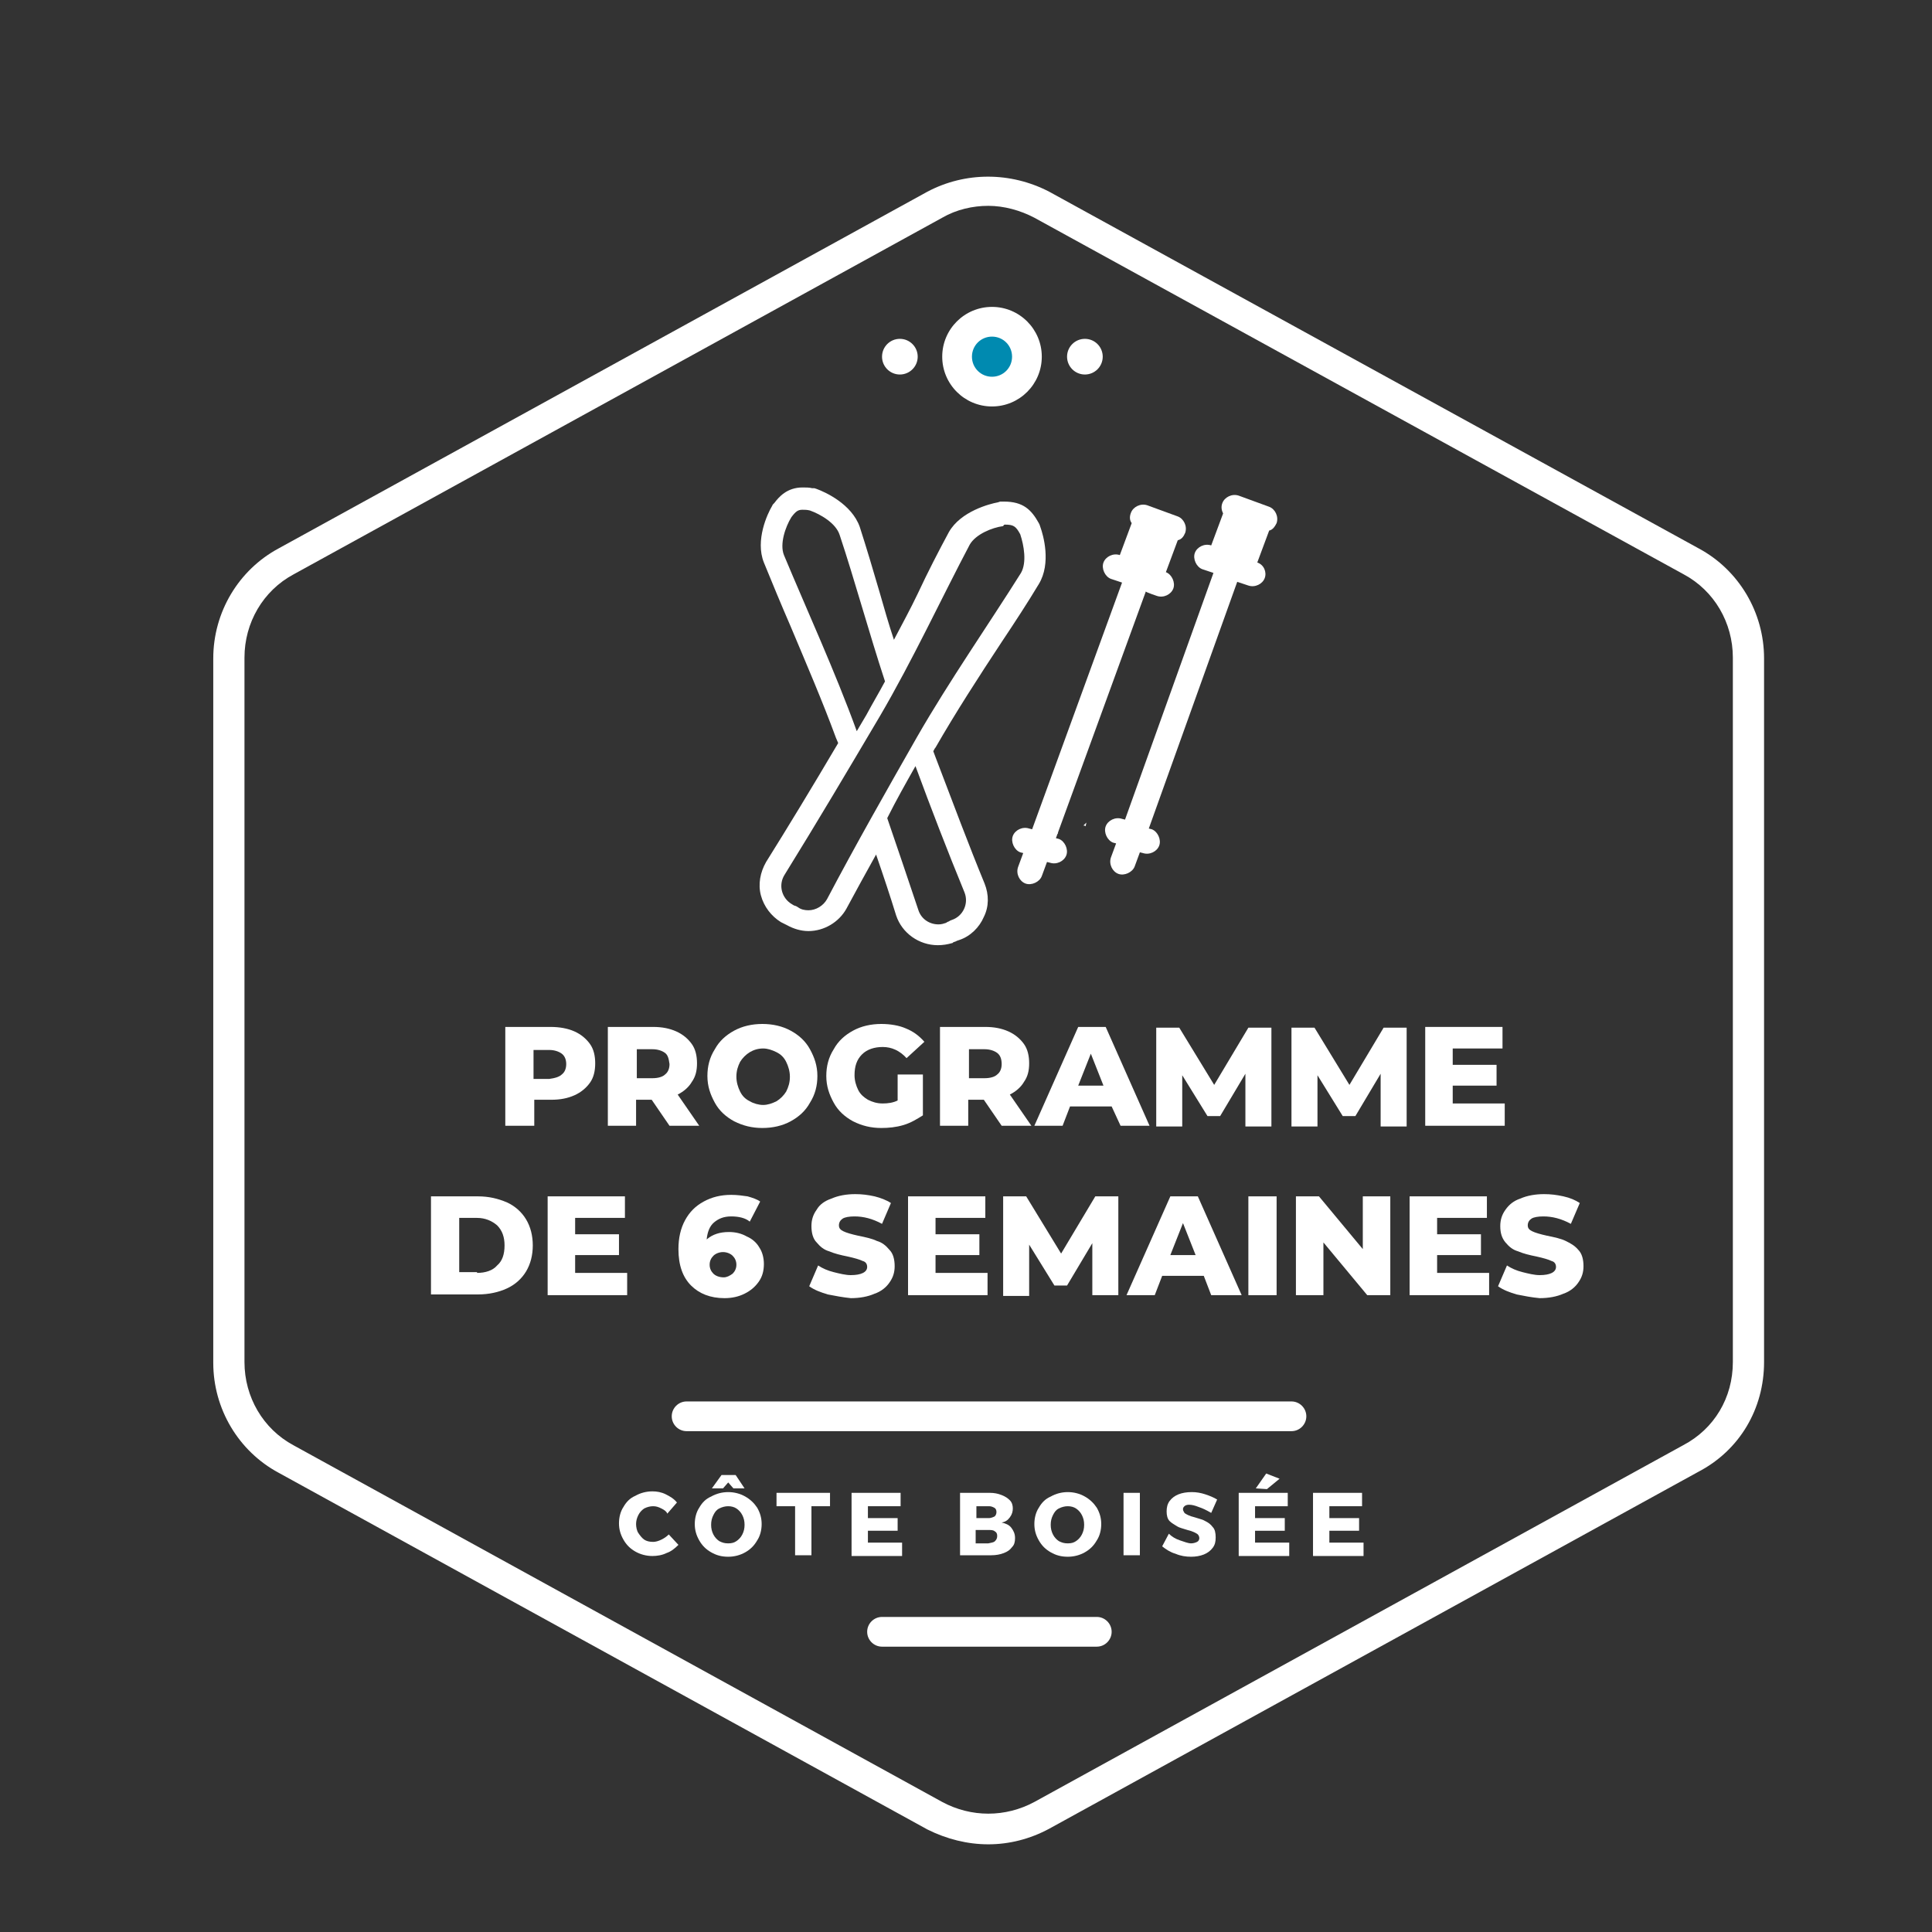 <?xml version="1.0" encoding="utf-8"?>
<!-- Generator: Adobe Illustrator 27.7.0, SVG Export Plug-In . SVG Version: 6.00 Build 0)  -->
<svg version="1.1" id="Calque_1" xmlns="http://www.w3.org/2000/svg" xmlns:xlink="http://www.w3.org/1999/xlink" x="0px" y="0px"
	 viewBox="0 0 260 260" style="enable-background:new 0 0 260 260;" xml:space="preserve">
<rect x="0" y="0" width="260" height="260" fill="#333333" stroke="none"/>
<style type="text/css">
	.st0{fill:#FFFFFF;}
	.st1{fill:#008AB0;}
	.st2{enable-background:new    ;}
	.st3{fill:none;stroke:#FFFFFF;stroke-width:4;stroke-miterlimit:10;}
</style>
<g>
	<g id="hiver">
		<g>
			<path class="st0" d="M133,248.2c-2.8,0-5.6-0.7-8.2-2l-87.3-48c-5.4-2.9-8.8-8.6-8.8-14.8V88.6c0-6.2,3.4-11.9,8.8-14.8l87.3-48
				c5.1-2.7,11.2-2.7,16.4,0l87.4,48c5.4,2.9,8.8,8.6,8.8,14.8v94.7c0,6.3-3.3,11.9-8.9,14.8l-87.3,48
				C138.6,247.5,135.8,248.2,133,248.2z M133,27.7c-2.1,0-4.3,0.5-6.2,1.6l-87.3,48c-4.1,2.2-6.6,6.5-6.6,11.2v94.8
				c0,4.7,2.5,9,6.6,11.2l87.3,48c3.9,2.1,8.5,2.1,12.4,0l87.3-48c4.2-2.2,6.7-6.4,6.7-11.2V88.5c0-4.7-2.5-9-6.6-11.2l-87.4-48
				C137.3,28.3,135.1,27.7,133,27.7z"/>
		</g>
		<g>
			<g>
				<path class="st0" d="M89,203c-0.4-0.2-0.7-0.3-1.1-0.3s-0.8,0.1-1.2,0.3c-0.3,0.2-0.6,0.5-0.8,0.9s-0.3,0.8-0.3,1.2
					c0,0.4,0.1,0.9,0.3,1.2s0.5,0.7,0.8,0.9s0.7,0.3,1.2,0.3c0.3,0,0.7-0.1,1.1-0.3c0.4-0.2,0.7-0.4,1-0.7l1.3,1.4
					c-0.5,0.5-1,0.9-1.6,1.1c-0.6,0.3-1.3,0.4-1.9,0.4c-0.8,0-1.6-0.2-2.3-0.6c-0.7-0.4-1.2-0.9-1.6-1.6c-0.4-0.7-0.6-1.4-0.6-2.2
					c0-0.8,0.2-1.6,0.6-2.2c0.4-0.7,0.9-1.2,1.6-1.5c0.7-0.4,1.5-0.6,2.3-0.6c0.6,0,1.2,0.1,1.8,0.4s1.1,0.6,1.5,1.1l-1.3,1.5
					C89.7,203.4,89.4,203.2,89,203z"/>
			</g>
			<g>
				<path class="st0" d="M100.3,201.4c0.7,0.4,1.2,0.9,1.6,1.5c0.4,0.7,0.6,1.4,0.6,2.2c0,0.8-0.2,1.6-0.6,2.2
					c-0.4,0.7-0.9,1.2-1.6,1.6c-0.7,0.4-1.5,0.6-2.3,0.6c-0.9,0-1.6-0.2-2.3-0.6c-0.7-0.4-1.2-0.9-1.6-1.6c-0.4-0.7-0.6-1.4-0.6-2.2
					c0-0.8,0.2-1.6,0.6-2.2c0.4-0.7,0.9-1.2,1.6-1.5c0.7-0.4,1.5-0.6,2.3-0.6C98.8,200.8,99.6,201,100.3,201.4z M96.8,203
					c-0.4,0.2-0.6,0.5-0.8,0.9s-0.3,0.8-0.3,1.3c0,0.5,0.1,0.9,0.3,1.3c0.2,0.4,0.5,0.7,0.8,0.9c0.4,0.2,0.7,0.3,1.2,0.3
					s0.8-0.1,1.1-0.3s0.6-0.5,0.8-0.9c0.2-0.4,0.3-0.8,0.3-1.3c0-0.5-0.1-0.9-0.3-1.3c-0.2-0.4-0.5-0.7-0.8-0.9s-0.7-0.3-1.1-0.3
					S97.2,202.8,96.8,203z M100.2,200.3h-1.5l-0.7-0.8l-0.7,0.8h-1.5l1.3-1.8H99L100.2,200.3z"/>
			</g>
			<g>
				<path class="st0" d="M104.5,200.9h7.2v1.8h-2.5v6.6H107v-6.6h-2.5V200.9z"/>
			</g>
			<g>
				<path class="st0" d="M114.6,200.9h6.6v1.8h-4.4v1.6h4v1.7h-4v1.6h4.6v1.8h-6.8L114.6,200.9L114.6,200.9z"/>
			</g>
			<g>
				<path class="st0" d="M134.8,201.2c0.5,0.2,0.8,0.4,1.1,0.7s0.4,0.7,0.4,1.1c0,0.4-0.1,0.8-0.4,1.2s-0.6,0.6-1.1,0.7
					c0.5,0.1,1,0.3,1.3,0.7c0.3,0.4,0.5,0.8,0.5,1.4c0,0.5-0.1,0.9-0.4,1.2c-0.3,0.4-0.6,0.6-1.1,0.8c-0.5,0.2-1.1,0.3-1.7,0.3h-4.2
					v-8.4h4C133.8,200.9,134.3,201,134.8,201.2z M133.8,204.1c0.2-0.1,0.3-0.4,0.3-0.6c0-0.3-0.1-0.5-0.3-0.6s-0.4-0.2-0.7-0.2h-1.7
					v1.6h1.7C133.3,204.3,133.6,204.2,133.8,204.1z M133.9,207.4c0.2-0.2,0.3-0.4,0.3-0.7s-0.1-0.5-0.3-0.6
					c-0.2-0.2-0.5-0.2-0.9-0.2h-1.7v1.8h1.7C133.4,207.6,133.7,207.6,133.9,207.4z"/>
			</g>
			<g>
				<path class="st0" d="M146,201.4c0.7,0.4,1.2,0.9,1.6,1.5c0.4,0.7,0.6,1.4,0.6,2.2c0,0.8-0.2,1.6-0.6,2.2
					c-0.4,0.7-0.9,1.2-1.6,1.6c-0.7,0.4-1.5,0.6-2.3,0.6c-0.9,0-1.6-0.2-2.3-0.6s-1.2-0.9-1.6-1.6c-0.4-0.7-0.6-1.4-0.6-2.2
					c0-0.8,0.2-1.6,0.6-2.2c0.4-0.7,0.9-1.2,1.6-1.5c0.7-0.4,1.5-0.6,2.3-0.6C144.5,200.8,145.3,201,146,201.4z M142.5,203
					c-0.4,0.2-0.6,0.5-0.8,0.9s-0.3,0.8-0.3,1.3c0,0.5,0.1,0.9,0.3,1.3c0.2,0.4,0.5,0.7,0.8,0.9c0.4,0.2,0.7,0.3,1.2,0.3
					c0.5,0,0.8-0.1,1.1-0.3s0.6-0.5,0.8-0.9s0.3-0.8,0.3-1.3c0-0.5-0.1-0.9-0.3-1.3c-0.2-0.4-0.5-0.7-0.8-0.9s-0.7-0.3-1.1-0.3
					C143.3,202.7,142.9,202.8,142.5,203z"/>
			</g>
			<g>
				<path class="st0" d="M151.2,200.9h2.2v8.4h-2.2V200.9z"/>
			</g>
			<g>
				<path class="st0" d="M161.3,202.8c-0.5-0.2-0.9-0.3-1.3-0.3c-0.3,0-0.5,0.1-0.6,0.2s-0.2,0.2-0.2,0.4s0.1,0.3,0.2,0.5
					c0.1,0.1,0.3,0.2,0.5,0.3c0.2,0.1,0.5,0.2,0.9,0.3c0.6,0.2,1.1,0.3,1.4,0.5c0.4,0.2,0.7,0.4,1,0.8c0.3,0.3,0.4,0.8,0.4,1.4
					s-0.1,1-0.4,1.4c-0.3,0.4-0.7,0.7-1.2,0.9c-0.5,0.2-1.1,0.3-1.7,0.3c-0.7,0-1.4-0.1-2.1-0.4c-0.7-0.2-1.3-0.6-1.8-1l0.9-1.7
					c0.4,0.4,0.9,0.7,1.5,0.9s1.1,0.4,1.5,0.4c0.3,0,0.6-0.1,0.8-0.2c0.2-0.1,0.3-0.3,0.3-0.5s-0.1-0.4-0.2-0.5
					c-0.1-0.1-0.3-0.2-0.5-0.3s-0.5-0.2-0.9-0.3c-0.6-0.2-1.1-0.3-1.4-0.5c-0.3-0.2-0.7-0.4-1-0.7s-0.4-0.8-0.4-1.3s0.1-1,0.4-1.4
					c0.3-0.4,0.7-0.7,1.2-0.9c0.5-0.2,1.1-0.3,1.8-0.3c0.6,0,1.2,0.1,1.8,0.3c0.6,0.2,1.1,0.4,1.6,0.7l-0.8,1.8
					C162.3,203.2,161.9,203,161.3,202.8z"/>
			</g>
			<g>
				<path class="st0" d="M166.7,200.9h6.6v1.8h-4.4v1.6h4v1.7h-4v1.6h4.6v1.8h-6.8L166.7,200.9L166.7,200.9z M170.4,198.3l1.8,0.7
					l-1.7,1.4l-1.5-0.1L170.4,198.3z"/>
			</g>
			<g>
				<path class="st0" d="M176.7,200.9h6.6v1.8h-4.4v1.6h4v1.7h-4v1.6h4.6v1.8h-6.8L176.7,200.9L176.7,200.9z"/>
			</g>
		</g>
		<g>
			<circle class="st1" cx="133.5" cy="48" r="4.7"/>
			<path class="st0" d="M133.5,54.7c-3.7,0-6.7-3-6.7-6.7c0-3.7,3-6.7,6.7-6.7s6.7,3,6.7,6.7C140.2,51.7,137.2,54.7,133.5,54.7z
				 M133.5,45.3c-1.5,0-2.7,1.2-2.7,2.7c0,1.5,1.2,2.7,2.7,2.7s2.7-1.2,2.7-2.7C136.2,46.5,135,45.3,133.5,45.3z"/>
		</g>
		<g>
			<circle class="st0" cx="146" cy="48" r="2.4"/>
		</g>
		<g>
			<circle class="st0" cx="121.1" cy="48" r="2.4"/>
		</g>
		<g>
			<path class="st0" d="M173.8,192.6H92.4c-1.1,0-2-0.9-2-2s0.9-2,2-2h81.4c1.1,0,2,0.9,2,2S174.9,192.6,173.8,192.6z"/>
		</g>
		<g>
			<path class="st0" d="M147.6,221.6h-28.9c-1.1,0-2-0.9-2-2s0.9-2,2-2h28.9c1.1,0,2,0.9,2,2S148.7,221.6,147.6,221.6z"/>
		</g>
		<g class="st2">
			<path class="st0" d="M77.3,138.8c0.9,0.4,1.6,1,2.1,1.7c0.5,0.7,0.7,1.6,0.7,2.6c0,1-0.2,1.9-0.7,2.6c-0.5,0.7-1.2,1.3-2.1,1.7
				c-0.9,0.4-1.9,0.6-3.1,0.6h-2.3v3.5H68v-13.3h6.1C75.3,138.2,76.4,138.4,77.3,138.8z M75.6,144.6c0.4-0.3,0.6-0.8,0.6-1.4
				c0-0.6-0.2-1.1-0.6-1.4c-0.4-0.3-1-0.5-1.7-0.5h-2.1v3.9h2.1C74.7,145.1,75.3,144.9,75.6,144.6z"/>
			<path class="st0" d="M87.7,148h-2.1v3.5h-3.8v-13.3h6.1c1.2,0,2.2,0.2,3.1,0.6c0.9,0.4,1.6,1,2.1,1.7c0.5,0.7,0.7,1.6,0.7,2.6
				c0,1-0.2,1.8-0.7,2.5c-0.4,0.7-1.1,1.3-1.9,1.7l2.9,4.2h-4L87.7,148z M89.5,141.7c-0.4-0.3-1-0.5-1.7-0.5h-2.1v3.9h2.1
				c0.8,0,1.4-0.2,1.7-0.5c0.4-0.3,0.6-0.8,0.6-1.4C90,142.5,89.9,142,89.5,141.7z"/>
			<path class="st0" d="M98.8,150.9c-1.1-0.6-2-1.4-2.6-2.5c-0.6-1.1-1-2.2-1-3.6c0-1.3,0.3-2.5,1-3.6c0.6-1.1,1.5-1.9,2.6-2.5
				c1.1-0.6,2.4-0.9,3.8-0.9c1.4,0,2.7,0.3,3.8,0.9c1.1,0.6,2,1.4,2.6,2.5c0.6,1.1,1,2.2,1,3.6c0,1.3-0.3,2.5-1,3.6
				c-0.6,1.1-1.5,1.9-2.6,2.5c-1.1,0.6-2.4,0.9-3.8,0.9C101.2,151.8,100,151.5,98.8,150.9z M104.5,148.2c0.5-0.3,1-0.8,1.3-1.3
				c0.3-0.6,0.5-1.2,0.5-2c0-0.7-0.2-1.4-0.5-2c-0.3-0.6-0.7-1-1.3-1.3s-1.2-0.5-1.8-0.5c-0.7,0-1.3,0.2-1.8,0.5s-1,0.8-1.3,1.3
				c-0.3,0.6-0.5,1.2-0.5,2c0,0.7,0.2,1.4,0.5,2c0.3,0.6,0.7,1,1.3,1.3c0.5,0.3,1.2,0.5,1.8,0.5
				C103.3,148.7,103.9,148.5,104.5,148.2z"/>
			<path class="st0" d="M120.9,144.6h3.3v5.5c-0.8,0.5-1.6,1-2.6,1.3c-1,0.3-2,0.4-3,0.4c-1.4,0-2.6-0.3-3.8-0.9
				c-1.1-0.6-2-1.4-2.6-2.5c-0.6-1.1-1-2.2-1-3.6c0-1.3,0.3-2.5,1-3.6c0.6-1.1,1.5-1.9,2.6-2.5c1.1-0.6,2.4-0.9,3.8-0.9
				c1.2,0,2.4,0.2,3.3,0.6c1,0.4,1.8,1,2.5,1.8l-2.4,2.2c-0.9-1-2-1.5-3.2-1.5c-1.1,0-2.1,0.3-2.8,1c-0.7,0.7-1,1.6-1,2.8
				c0,0.7,0.2,1.4,0.5,2c0.3,0.6,0.8,1,1.3,1.3c0.6,0.3,1.2,0.5,2,0.5c0.7,0,1.4-0.1,2-0.4V144.6z"/>
			<path class="st0" d="M132.4,148h-2.1v3.5h-3.8v-13.3h6.1c1.2,0,2.2,0.2,3.1,0.6c0.9,0.4,1.6,1,2.1,1.7c0.5,0.7,0.7,1.6,0.7,2.6
				c0,1-0.2,1.8-0.7,2.5c-0.4,0.7-1.1,1.3-1.9,1.7l2.9,4.2h-4L132.4,148z M134.2,141.7c-0.4-0.3-1-0.5-1.7-0.5h-2.1v3.9h2.1
				c0.8,0,1.4-0.2,1.7-0.5c0.4-0.3,0.6-0.8,0.6-1.4C134.8,142.5,134.6,142,134.2,141.7z"/>
			<path class="st0" d="M149.6,148.9H144l-1,2.6h-3.8l5.9-13.3h3.7l5.9,13.3h-3.9L149.6,148.9z M148.5,146.1l-1.7-4.3l-1.7,4.3
				H148.5z"/>
			<path class="st0" d="M167.6,151.5l0-7l-3.4,5.7h-1.7l-3.4-5.5v6.9h-3.5v-13.3h3.1l4.7,7.7l4.6-7.7h3.1l0,13.3H167.6z"/>
			<path class="st0" d="M185.8,151.5l0-7l-3.4,5.7h-1.7l-3.4-5.5v6.9h-3.5v-13.3h3.1l4.7,7.7l4.6-7.7h3.1l0,13.3H185.8z"/>
			<path class="st0" d="M202.5,148.6v2.9h-10.7v-13.3h10.4v2.9h-6.7v2.2h5.9v2.8h-5.9v2.4H202.5z"/>
		</g>
		<g class="st2">
			<path class="st0" d="M58,161h6.3c1.5,0,2.7,0.3,3.9,0.8c1.1,0.5,2,1.3,2.6,2.3c0.6,1,0.9,2.2,0.9,3.5c0,1.3-0.3,2.5-0.9,3.5
				c-0.6,1-1.5,1.8-2.6,2.3c-1.1,0.5-2.4,0.8-3.9,0.8H58V161z M64.2,171.3c1.1,0,2.1-0.3,2.7-1c0.7-0.6,1-1.5,1-2.7
				c0-1.1-0.3-2-1-2.7c-0.7-0.6-1.6-1-2.7-1h-2.4v7.3H64.2z"/>
			<path class="st0" d="M84.4,171.4v2.9H73.7V161h10.4v2.9h-6.7v2.2h5.9v2.8h-5.9v2.4H84.4z"/>
			<path class="st0" d="M100.5,166.4c0.7,0.3,1.3,0.8,1.7,1.5c0.4,0.6,0.6,1.4,0.6,2.2c0,0.9-0.2,1.7-0.7,2.4
				c-0.5,0.7-1.1,1.2-1.9,1.6c-0.8,0.4-1.7,0.6-2.7,0.6c-1.9,0-3.4-0.6-4.5-1.7c-1.1-1.1-1.7-2.7-1.7-4.9c0-1.5,0.3-2.8,0.9-3.9
				c0.6-1.1,1.4-1.9,2.5-2.5c1.1-0.6,2.3-0.9,3.7-0.9c0.8,0,1.5,0.1,2.2,0.2c0.7,0.2,1.3,0.4,1.7,0.7l-1.4,2.7
				c-0.6-0.5-1.5-0.7-2.5-0.7c-1,0-1.7,0.3-2.3,0.8c-0.6,0.5-0.9,1.3-1,2.3c0.8-0.7,1.8-1,3-1C99,165.8,99.8,166,100.5,166.4z
				 M98.6,171.4c0.3-0.3,0.5-0.7,0.5-1.2c0-0.5-0.2-0.9-0.5-1.2c-0.3-0.3-0.8-0.5-1.3-0.5c-0.5,0-1,0.2-1.3,0.5
				c-0.3,0.3-0.5,0.7-0.5,1.2c0,0.5,0.2,0.9,0.5,1.2c0.3,0.3,0.8,0.5,1.4,0.5C97.8,171.9,98.2,171.7,98.6,171.4z"/>
			<path class="st0" d="M111.4,174.2c-1-0.3-1.8-0.6-2.5-1.1l1.2-2.8c0.6,0.4,1.3,0.7,2.1,0.9c0.8,0.2,1.6,0.4,2.3,0.4
				c1.4,0,2.2-0.4,2.2-1.1c0-0.4-0.2-0.7-0.6-0.8c-0.4-0.2-1.1-0.4-2-0.6c-1-0.2-1.8-0.4-2.5-0.7c-0.7-0.2-1.2-0.6-1.7-1.2
				c-0.5-0.5-0.7-1.3-0.7-2.2c0-0.8,0.2-1.5,0.7-2.2c0.4-0.7,1.1-1.2,2-1.5c0.9-0.4,2-0.6,3.2-0.6c0.9,0,1.7,0.1,2.6,0.3
				c0.8,0.2,1.6,0.5,2.2,0.9l-1.2,2.8c-1.3-0.7-2.5-1-3.7-1c-0.7,0-1.3,0.1-1.6,0.3c-0.3,0.2-0.5,0.5-0.5,0.9c0,0.4,0.2,0.6,0.6,0.8
				c0.4,0.2,1.1,0.4,2,0.6c1,0.2,1.9,0.4,2.5,0.7c0.7,0.2,1.2,0.6,1.7,1.2c0.5,0.5,0.7,1.3,0.7,2.2c0,0.8-0.2,1.5-0.7,2.2
				c-0.4,0.6-1.1,1.2-2,1.5c-0.9,0.4-2,0.6-3.2,0.6C113.5,174.6,112.4,174.4,111.4,174.2z"/>
			<path class="st0" d="M132.9,171.4v2.9h-10.7V161h10.4v2.9h-6.7v2.2h5.9v2.8h-5.9v2.4H132.9z"/>
			<path class="st0" d="M147,174.3l0-7l-3.4,5.7h-1.7l-3.4-5.5v6.9H135V161h3.1l4.7,7.7l4.6-7.7h3.1l0,13.3H147z"/>
			<path class="st0" d="M162,171.7h-5.6l-1,2.6h-3.8l5.9-13.3h3.7l5.9,13.3H163L162,171.7z M160.9,168.9l-1.7-4.3l-1.7,4.3H160.9z"
				/>
			<path class="st0" d="M168,161h3.8v13.3H168V161z"/>
			<path class="st0" d="M187.1,161v13.3H184l-5.9-7.1v7.1h-3.7V161h3.1l5.9,7.1V161H187.1z"/>
			<path class="st0" d="M200.4,171.4v2.9h-10.7V161h10.4v2.9h-6.7v2.2h5.9v2.8h-5.9v2.4H200.4z"/>
			<path class="st0" d="M204.1,174.2c-1-0.3-1.8-0.6-2.5-1.1l1.2-2.8c0.6,0.4,1.3,0.7,2.1,0.9c0.8,0.2,1.6,0.4,2.3,0.4
				c1.4,0,2.2-0.4,2.2-1.1c0-0.4-0.2-0.7-0.6-0.8c-0.4-0.2-1.1-0.4-2-0.6c-1-0.2-1.8-0.4-2.5-0.7c-0.7-0.2-1.2-0.6-1.7-1.2
				s-0.7-1.3-0.7-2.2c0-0.8,0.2-1.5,0.7-2.2s1.1-1.2,2-1.5c0.9-0.4,2-0.6,3.2-0.6c0.9,0,1.7,0.1,2.6,0.3s1.6,0.5,2.2,0.9l-1.2,2.8
				c-1.3-0.7-2.5-1-3.7-1c-0.7,0-1.3,0.1-1.6,0.3c-0.3,0.2-0.5,0.5-0.5,0.9c0,0.4,0.2,0.6,0.6,0.8c0.4,0.2,1.1,0.4,2,0.6
				c1,0.2,1.9,0.4,2.5,0.7s1.2,0.6,1.7,1.2c0.5,0.5,0.7,1.3,0.7,2.2c0,0.8-0.2,1.5-0.7,2.2c-0.4,0.6-1.1,1.2-2,1.5
				c-0.9,0.4-2,0.6-3.2,0.6C206.1,174.6,205.1,174.4,204.1,174.2z"/>
		</g>
		<path class="st3" d="M129.8,106.6"/>
		<g>
			<path class="st0" d="M108,68.6c0.3,0,0.6,0,1,0.1c1.4,0.5,3.5,1.7,4,3.3c2,6,3.9,13,6.1,19.7c-0.8,1.5-1.7,3-2.5,4.5
				c-0.4,0.7-0.9,1.5-1.3,2.2c-2.9-8-6.8-16.5-9.8-23.7c-0.6-1.5,0.2-3.8,1-5.1C107.1,68.8,107.4,68.6,108,68.6 M135.2,70.6
				c1.2,0,1.5,0.2,2.1,1.3c0.5,1.5,0.9,3.8,0.1,5.2c-4.2,6.7-9.7,14.6-14,22.1c-4.1,7.2-8.2,14.4-12.1,21.8
				c-0.5,0.9-1.5,1.5-2.5,1.5c-0.5,0-1-0.1-1.4-0.4c-0.3-0.2-0.4-0.2-0.4-0.2l0,0c0,0-0.1,0-0.4-0.2c-1.4-0.8-1.9-2.6-1-4
				c4.4-7.1,8.6-14.2,12.8-21.3c4.4-7.5,8.4-16.1,12.1-23.1c0.8-1.4,3-2.3,4.5-2.5C135.1,70.6,135.2,70.6,135.2,70.6 M123.2,103.1
				c2.1,5.7,4.3,11.4,6.6,17c0.6,1.5-0.2,3.2-1.7,3.7c-0.3,0.1-0.4,0.2-0.4,0.2l0,0l0,0l0,0c0,0-0.1,0-0.4,0.2
				c-0.3,0.1-0.6,0.2-1,0.2c-1.2,0-2.3-0.7-2.7-1.9c-1.4-4.2-2.8-8.3-4.2-12.4C120.6,107.7,121.9,105.4,123.2,103.1 M145.8,111.1
				c0.1-0.1,0.3-0.3,0.4-0.4l-0.1,0.5C146,111.1,145.9,111.1,145.8,111.1L145.8,111.1z M142,112.5c0-0.1,0.1-0.3,0.1-0.4V112
				c0.1,0,0.2,0,0.3,0.1C142.3,112.2,142.1,112.4,142,112.5L142,112.5z M108,65.6c-2.1,0-3.2,1.3-3.8,2.1l-0.2,0.2l-0.1,0.2
				c-0.6,1-2.3,4.6-1.1,7.6l0,0l0,0c1.1,2.7,2.3,5.6,3.6,8.6c2.1,5,4.3,10.1,6.1,15l0.3,0.7c-3.6,6.1-6.7,11.2-9.7,16
				c-0.8,1.4-1.1,3-0.7,4.5c0.4,1.5,1.4,2.8,2.7,3.6l0.4,0.2l0.2-0.3l-0.2,0.3l0.4,0.2c0.9,0.5,1.9,0.8,2.9,0.8c2.1,0,4.1-1.2,5.1-3
				c1.3-2.4,2.6-4.8,4-7.3c1,2.9,1.9,5.6,2.7,8.2c0.8,2.4,3.1,4,5.6,4c0.7,0,1.3-0.1,2-0.3l0.1-0.1l0.3-0.1l0.2-0.1l0,0l0.3-0.1
				c1.5-0.5,2.7-1.7,3.3-3.1c0.7-1.4,0.7-3,0.1-4.5c-2.1-5.1-4.2-10.7-6.6-17l-0.3-0.8c0.1-0.2,0.2-0.4,0.3-0.5
				c2.7-4.7,5.8-9.5,8.9-14.2c1.8-2.7,3.5-5.3,5-7.8l0,0l0,0c1.7-2.8,0.6-6.6,0.2-7.7l-0.1-0.3l-0.1-0.2c-1-1.8-2.1-2.9-4.7-2.9
				h-0.2h-0.3l-0.3,0.1c-1.1,0.2-5,1.2-6.6,4l0,0l0,0c-1.4,2.6-2.8,5.3-4.2,8.3c-1,2.1-2.1,4.1-3.2,6.2c-0.7-2.1-1.3-4.2-1.9-6.3
				c-0.9-3.1-1.8-6.1-2.7-8.9l0,0l0,0c-1.1-3.1-4.7-4.7-5.8-5.1l-0.3-0.1h-0.3C108.9,65.6,108.5,65.6,108,65.6L108,65.6z"/>
		</g>
	</g>
	<g>
		<g>
			<path class="st0" d="M155.7,80.2c0.9,0.3,1.9-0.2,2.2-1c0.3-0.8-0.2-1.9-1-2.2l1.6-4.3c0.5-0.1,0.8-0.5,1-1
				c0.3-0.9-0.2-1.9-1-2.2l-4.1-1.5c-0.9-0.3-1.9,0.2-2.2,1c-0.2,0.5-0.2,1,0.1,1.4l-1.6,4.3l0,0c-0.9-0.3-1.9,0.2-2.2,1
				s0.2,1.9,1,2.2l1.5,0.5l-12.1,33.2l-0.4-0.1c-0.9-0.3-1.9,0.2-2.2,1s0.2,1.9,1,2.2l0.4,0.1l-0.7,1.9c-0.3,0.9,0.2,1.9,1,2.2
				s1.9-0.2,2.2-1l0.7-1.9l0.4,0.1c0.9,0.3,1.9-0.2,2.2-1c0.3-0.8-0.2-1.9-1-2.2l-0.4-0.1l12.1-33.2
				C154.2,79.7,155.7,80.2,155.7,80.2z"/>
		</g>
		<g>
			<path class="st0" d="M169.2,75.7l1.6-4.3c0.5-0.1,0.8-0.6,1-1c0.3-0.9-0.2-1.9-1-2.2l-4.1-1.5c-0.9-0.3-1.9,0.2-2.2,1
				c-0.2,0.5-0.1,1,0.1,1.4l-1.6,4.3l0,0c-0.9-0.3-1.9,0.2-2.2,1c-0.3,0.8,0.2,1.9,1,2.2l1.5,0.5l-11.9,33.2l-0.4-0.1
				c-0.9-0.3-1.9,0.2-2.2,1c-0.3,0.8,0.2,1.9,1,2.2l0.4,0.1l-0.7,1.9c-0.3,0.9,0.2,1.9,1,2.2c0.8,0.3,1.9-0.2,2.2-1l0.7-1.9l0.4,0.1
				c0.9,0.3,1.9-0.2,2.2-1c0.3-0.8-0.2-1.9-1-2.2l-0.4-0.1l11.9-33.2l1.5,0.5c0.9,0.3,1.9-0.2,2.2-1C170.5,77,170.1,76,169.2,75.7z"
				/>
		</g>
	</g>
</g>
</svg>
